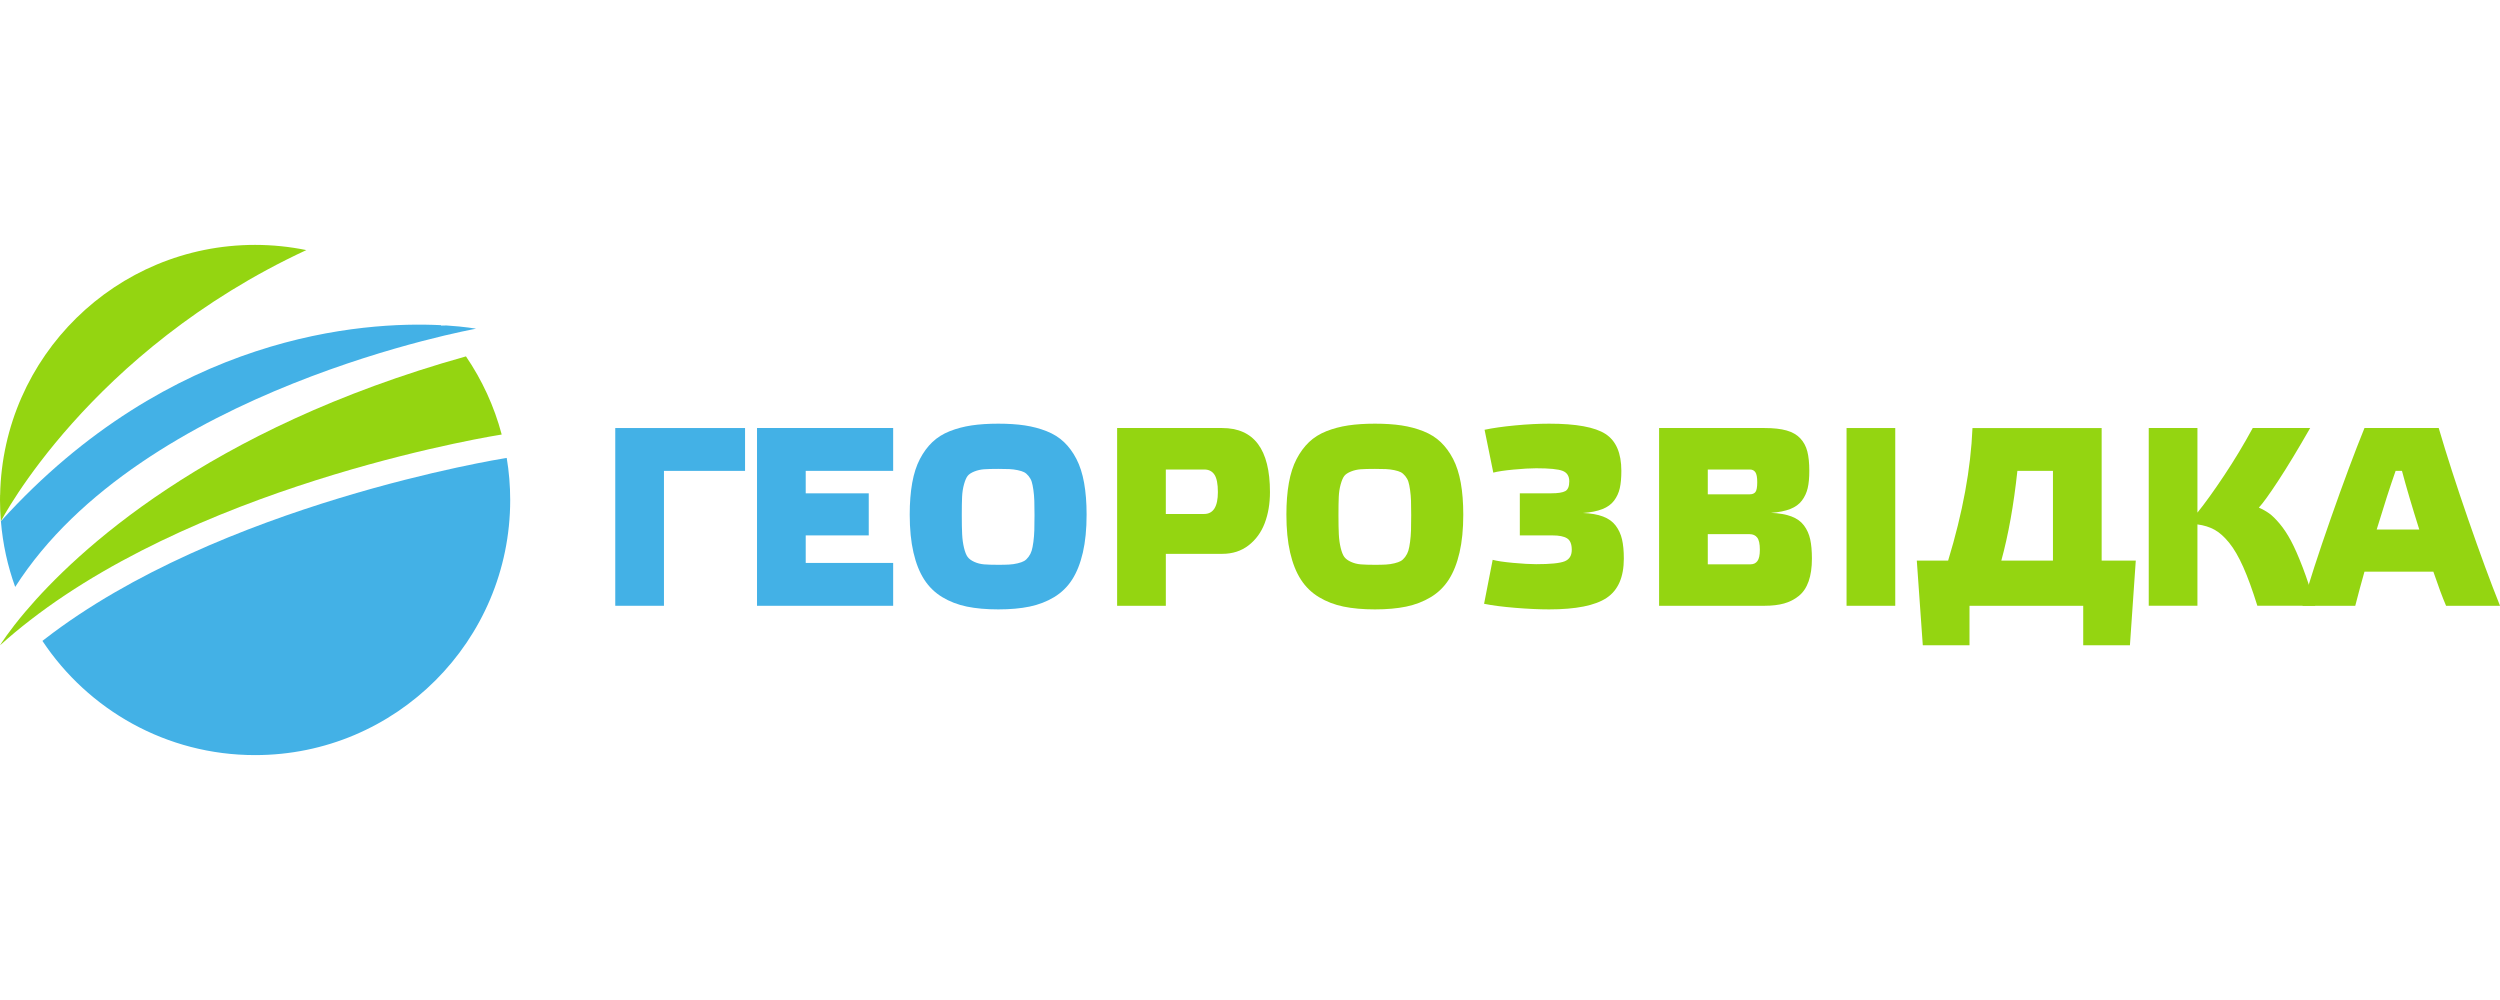 <?xml version="1.0" encoding="utf-8"?>
<!-- Generator: Adobe Illustrator 17.0.0, SVG Export Plug-In . SVG Version: 6.00 Build 0)  -->
<!DOCTYPE svg PUBLIC "-//W3C//DTD SVG 1.1//EN" "http://www.w3.org/Graphics/SVG/1.1/DTD/svg11.dtd">
<svg version="1.1" id="Layer_1" xmlns:x="http://ns.adobe.com/Extensibility/1.0/" xmlns:i="http://ns.adobe.com/AdobeIllustrator/10.0/" xmlns:graph="http://ns.adobe.com/Graphs/1.0/"
	 xmlns="http://www.w3.org/2000/svg" xmlns:xlink="http://www.w3.org/1999/xlink" x="0px" y="0px" width="250px" height="100px"
	 viewBox="0 0 250 100" enable-background="new 0 0 250 100" xml:space="preserve">
<g>
	<g>
		<path fill="#43B1E6" d="M4.472,63.913c17.447-13.515,45.78-18.055,46.067-18.099l0.133-0.02c0.229,1.369,0.348,2.772,0.348,4.206
			c0,14.088-11.422,25.51-25.51,25.51c-8.879,0-16.7-4.537-21.267-11.419C4.318,64.032,4.397,63.971,4.472,63.913z"/>
		<path fill="#94D511" d="M0.003,64.531c0.044-0.075,0.83-1.355,2.553-3.386c5.028-5.926,18.055-18.232,44.04-25.507
			c1.604,2.352,2.826,4.987,3.574,7.814c0,0-29.002,4.506-47.163,18.574C1.97,62.827,0.963,63.664,0.003,64.531z"/>
		<path fill="#94D511" d="M0.09,52.123c0.05-0.097,8.822-17.018,30.543-27.114c-1.656-0.338-3.368-0.52-5.123-0.52
			c-13.915,0-25.222,11.145-25.497,24.995c-0.002,0.001-0.004,0.002-0.006,0.003C0,49.658,0,49.828,0,49.999
			C0,50.714,0.032,51.422,0.09,52.123z"/>
		<path fill="#43B1E6" d="M44.125,32.559c-0.013-0.014-0.028-0.027-0.041-0.042c-7.757-0.385-26.998,0.852-43.994,19.607
			c0.189,2.288,0.677,4.492,1.429,6.569c12.648-19.818,46.084-25.821,46.084-25.821s-1.071-0.205-2.961-0.325
			C44.477,32.549,44.306,32.552,44.125,32.559z"/>
	</g>
	<g>
		<path fill="#43B1E6" d="M61.526,60.578V42.803h12.979v4.285h-8.109v13.49H61.526z"/>
		<path fill="#43B1E6" d="M75.701,60.578V42.803h13.615v4.285h-8.744v2.242h6.303v4.21h-6.303v2.753h8.744v4.285
			C89.316,60.578,75.701,60.578,75.701,60.578z"/>
		<path fill="#43B1E6" d="M90.972,51.46c0-1.189,0.083-2.247,0.249-3.174s0.424-1.724,0.772-2.389s0.762-1.227,1.239-1.684
			s1.057-0.821,1.738-1.092c0.681-0.27,1.412-0.463,2.192-0.58c0.781-0.116,1.669-0.174,2.666-0.174
			c0.996,0,1.881,0.058,2.655,0.174c0.774,0.117,1.501,0.31,2.184,0.58c0.682,0.27,1.262,0.634,1.741,1.092
			c0.478,0.458,0.89,1.019,1.235,1.684s0.601,1.462,0.767,2.389s0.25,1.985,0.25,3.174c0,1.451-0.125,2.716-0.374,3.794
			c-0.25,1.078-0.607,1.98-1.073,2.705c-0.466,0.726-1.067,1.31-1.802,1.755c-0.736,0.443-1.553,0.758-2.451,0.945
			c-0.898,0.186-1.941,0.28-3.131,0.28c-1.196,0-2.244-0.094-3.145-0.28c-0.901-0.187-1.719-0.502-2.454-0.945
			c-0.735-0.444-1.337-1.029-1.806-1.755c-0.469-0.725-0.828-1.627-1.077-2.705S90.972,52.912,90.972,51.46z M96.179,51.51
			c0,0.814,0.012,1.462,0.037,1.943c0.025,0.482,0.087,0.928,0.187,1.339c0.1,0.411,0.22,0.712,0.361,0.903s0.363,0.355,0.666,0.492
			c0.303,0.137,0.629,0.22,0.978,0.249s0.822,0.044,1.42,0.044c0.44,0,0.805-0.008,1.096-0.025s0.573-0.058,0.847-0.125
			c0.274-0.066,0.488-0.143,0.641-0.23s0.301-0.226,0.442-0.417s0.245-0.394,0.311-0.61c0.066-0.216,0.125-0.511,0.174-0.884
			c0.05-0.374,0.081-0.762,0.093-1.165s0.019-0.907,0.019-1.513c0-0.573-0.006-1.048-0.019-1.426
			c-0.012-0.378-0.044-0.741-0.093-1.09c-0.05-0.349-0.106-0.623-0.168-0.822s-0.166-0.388-0.311-0.567s-0.295-0.307-0.448-0.386
			c-0.154-0.079-0.37-0.147-0.648-0.206c-0.278-0.058-0.558-0.093-0.841-0.106s-0.648-0.019-1.096-0.019
			c-0.606,0-1.08,0.012-1.42,0.037s-0.666,0.1-0.978,0.224c-0.311,0.125-0.534,0.272-0.666,0.442s-0.253,0.448-0.361,0.835
			c-0.108,0.386-0.172,0.805-0.193,1.258C96.189,50.138,96.179,50.746,96.179,51.51z"/>
		<path fill="#94D511" d="M111.712,60.578V42.803h10.502c3.187,0,4.782,2.134,4.782,6.402c0,1.153-0.174,2.189-0.523,3.108
			s-0.889,1.66-1.618,2.225c-0.731,0.564-1.604,0.846-2.622,0.846h-5.65v5.194H111.712z M116.582,51.398h3.824
			c0.922,0,1.383-0.731,1.383-2.192c0-0.814-0.115-1.393-0.343-1.738c-0.228-0.345-0.566-0.517-1.015-0.517h-3.849V51.398z"/>
		<path fill="#94D511" d="M128.64,51.46c0-1.189,0.083-2.247,0.249-3.174s0.424-1.724,0.772-2.389
			c0.349-0.665,0.761-1.227,1.239-1.684c0.477-0.457,1.057-0.821,1.738-1.092c0.681-0.27,1.412-0.463,2.192-0.58
			c0.781-0.116,1.669-0.174,2.666-0.174s1.882,0.058,2.655,0.174c0.774,0.117,1.501,0.31,2.184,0.58
			c0.682,0.27,1.262,0.634,1.741,1.092c0.478,0.458,0.89,1.019,1.235,1.684s0.601,1.462,0.768,2.389
			c0.166,0.927,0.249,1.985,0.249,3.174c0,1.451-0.125,2.716-0.375,3.794c-0.249,1.078-0.607,1.98-1.073,2.705
			c-0.465,0.726-1.066,1.31-1.802,1.755c-0.737,0.443-1.553,0.758-2.451,0.945c-0.898,0.186-1.941,0.28-3.131,0.28
			c-1.196,0-2.245-0.094-3.145-0.28c-0.902-0.187-1.719-0.502-2.455-0.945c-0.734-0.444-1.337-1.029-1.805-1.755
			c-0.47-0.725-0.829-1.627-1.078-2.705C128.764,54.176,128.64,52.912,128.64,51.46z M133.846,51.51
			c0,0.814,0.012,1.462,0.037,1.943s0.087,0.928,0.187,1.339c0.1,0.411,0.22,0.712,0.361,0.903c0.141,0.191,0.363,0.355,0.667,0.492
			c0.302,0.137,0.629,0.22,0.977,0.249c0.349,0.029,0.822,0.044,1.42,0.044c0.44,0,0.805-0.008,1.096-0.025s0.573-0.058,0.847-0.125
			c0.274-0.066,0.487-0.143,0.642-0.23c0.153-0.087,0.301-0.226,0.442-0.417s0.245-0.394,0.311-0.61
			c0.066-0.216,0.125-0.511,0.174-0.884c0.05-0.374,0.081-0.762,0.094-1.165c0.012-0.403,0.018-0.907,0.018-1.513
			c0-0.573-0.007-1.048-0.018-1.426c-0.013-0.378-0.044-0.741-0.094-1.09c-0.05-0.349-0.105-0.623-0.169-0.822
			c-0.061-0.199-0.166-0.388-0.311-0.567c-0.146-0.179-0.296-0.307-0.448-0.386c-0.154-0.079-0.37-0.147-0.648-0.206
			c-0.279-0.058-0.559-0.093-0.841-0.106c-0.282-0.012-0.648-0.019-1.096-0.019c-0.606,0-1.08,0.012-1.42,0.037
			s-0.667,0.1-0.977,0.224c-0.312,0.125-0.534,0.272-0.667,0.442c-0.133,0.17-0.253,0.448-0.361,0.835
			c-0.108,0.386-0.173,0.805-0.193,1.258C133.856,50.138,133.846,50.746,133.846,51.51z"/>
		<path fill="#94D511" d="M148.408,60.379l0.859-4.397c0.415,0.116,1.096,0.218,2.043,0.305s1.715,0.131,2.304,0.131
			c1.42,0,2.368-0.095,2.847-0.286c0.477-0.191,0.716-0.573,0.716-1.146s-0.156-0.957-0.469-1.152s-0.795-0.293-1.446-0.293h-3.279
			v-4.21h3.142c0.668,0,1.135-0.073,1.402-0.218c0.267-0.145,0.401-0.471,0.401-0.978c0-0.523-0.22-0.872-0.66-1.046
			c-0.44-0.174-1.325-0.262-2.653-0.262c-0.581,0-1.333,0.044-2.255,0.131c-0.922,0.087-1.599,0.189-2.03,0.305l-0.872-4.285
			c0.814-0.174,1.833-0.32,3.058-0.436s2.357-0.174,3.395-0.174c2.701,0,4.58,0.343,5.638,1.028s1.587,1.916,1.587,3.693
			c0,0.689-0.051,1.264-0.155,1.725c-0.103,0.461-0.293,0.876-0.57,1.246c-0.277,0.37-0.669,0.654-1.178,0.853
			c-0.508,0.199-1.155,0.328-1.94,0.386c0.807,0.033,1.479,0.152,2.015,0.355s0.957,0.504,1.259,0.903s0.515,0.857,0.635,1.376
			c0.121,0.519,0.182,1.16,0.182,1.924c0,1.86-0.576,3.172-1.727,3.936c-1.152,0.764-3.068,1.146-5.746,1.146
			c-0.988,0-2.116-0.052-3.381-0.155C150.261,60.68,149.221,60.545,148.408,60.379z"/>
		<path fill="#94D511" d="M165.909,60.578V42.803h10.553c0.885,0,1.616,0.081,2.191,0.243c0.575,0.162,1.032,0.424,1.372,0.784
			c0.339,0.361,0.575,0.799,0.708,1.314c0.132,0.515,0.198,1.163,0.198,1.943c0,0.687-0.053,1.261-0.16,1.72
			c-0.107,0.46-0.298,0.874-0.574,1.242c-0.275,0.369-0.665,0.652-1.171,0.851s-1.149,0.328-1.93,0.386
			c0.825,0.034,1.508,0.152,2.048,0.357c0.54,0.205,0.959,0.507,1.257,0.908c0.299,0.401,0.505,0.862,0.619,1.383
			s0.172,1.166,0.172,1.934c0,0.887-0.11,1.641-0.329,2.262c-0.218,0.622-0.545,1.108-0.979,1.46
			c-0.433,0.352-0.928,0.605-1.481,0.758c-0.553,0.154-1.206,0.23-1.958,0.23H165.909z M170.779,49.43h4.21
			c0.249,0,0.433-0.076,0.554-0.228c0.12-0.152,0.181-0.479,0.181-0.981c0-0.485-0.062-0.818-0.187-0.999s-0.307-0.271-0.548-0.271
			h-4.21V49.43z M170.779,56.43h4.285c0.291,0,0.517-0.108,0.678-0.325c0.163-0.217,0.243-0.596,0.243-1.138
			c0-0.575-0.087-0.977-0.262-1.207c-0.174-0.229-0.428-0.344-0.76-0.344h-4.185L170.779,56.43L170.779,56.43z"/>
		<path fill="#94D511" d="M184.655,60.578V42.803h4.87v17.775H184.655z"/>
		<path fill="#94D511" d="M191.68,56.057h3.134c1.457-4.784,2.268-9.202,2.434-13.253h12.917v13.253h3.413l-0.585,8.47h-4.671
			v-3.949H196.95v3.949h-4.671L191.68,56.057z M200.133,56.057h5.162v-8.968h-3.557C201.373,50.494,200.838,53.484,200.133,56.057z"
			/>
		<path fill="#94D511" d="M214.874,60.578V42.803h4.87v8.458c0.764-0.947,1.654-2.184,2.671-3.712s1.971-3.11,2.859-4.746h5.742
			c-1.212,2.118-2.271,3.868-3.176,5.25c-0.905,1.383-1.557,2.286-1.956,2.709c0.382,0.166,0.727,0.359,1.034,0.579
			c0.307,0.22,0.658,0.565,1.052,1.034c0.394,0.469,0.771,1.038,1.128,1.706s0.747,1.555,1.171,2.659s0.843,2.383,1.258,3.836
			h-5.792c-0.482-1.553-0.951-2.842-1.408-3.868s-0.93-1.839-1.42-2.441s-0.98-1.036-1.47-1.302s-1.055-0.44-1.694-0.523v8.134
			h-4.869V60.578z"/>
		<path fill="#94D511" d="M230.245,60.578c0.639-2.259,1.586-5.178,2.84-8.757c1.254-3.579,2.375-6.585,3.363-9.018h7.424
			c0.772,2.641,1.752,5.678,2.94,9.112s2.25,6.321,3.189,8.663h-5.394c-0.365-0.855-0.789-1.993-1.271-3.413h-6.888
			c-0.307,1.08-0.614,2.217-0.922,3.413C235.526,60.579,230.245,60.579,230.245,60.578z M237.668,52.955h4.26
			c-0.722-2.284-1.3-4.239-1.731-5.867h-0.635C239.039,48.566,238.407,50.522,237.668,52.955z"/>
	</g>
</g>
</svg>
